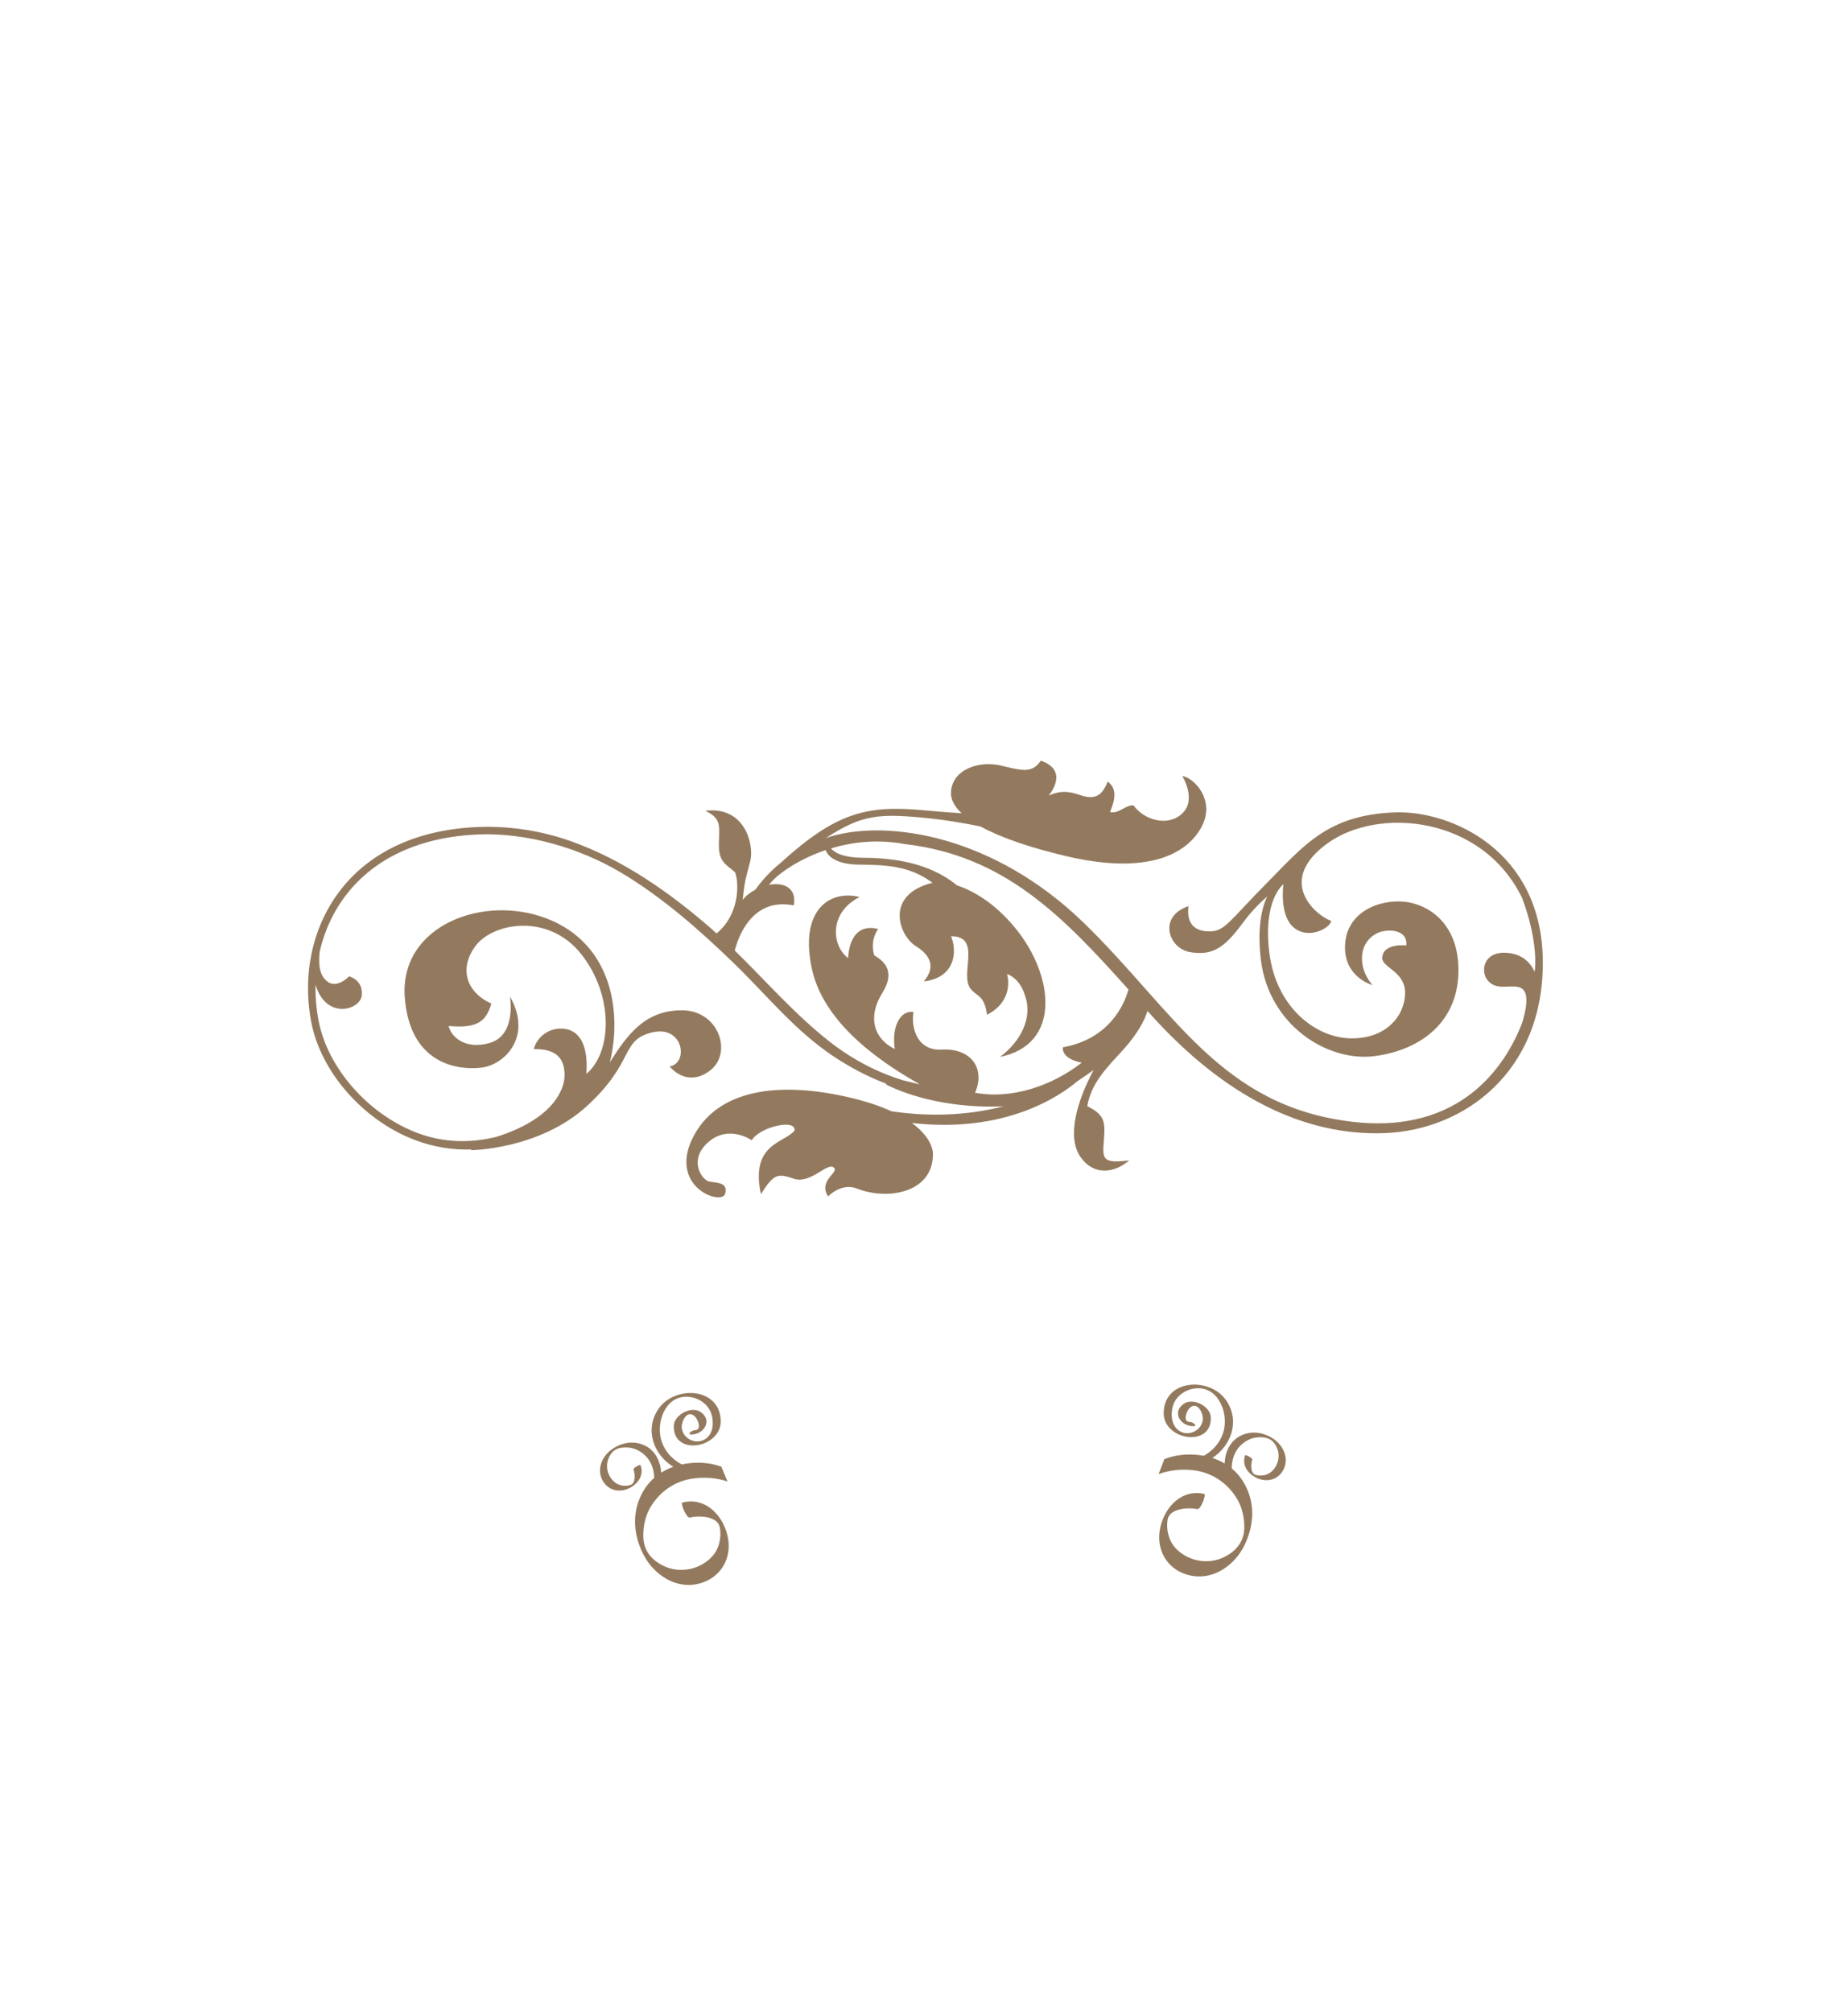 <?xml version="1.0" encoding="UTF-8"?>
<svg xmlns="http://www.w3.org/2000/svg" xmlns:xlink="http://www.w3.org/1999/xlink" version="1.1" id="_x31__réteg" x="0px" y="0px" width="637.8px" height="694.49px" viewBox="0 0 637.8 694.49" xml:space="preserve">
<g>
	<path fill="#937A5E" d="M423.09,483.207c-5.699-8.104-21.342-7.17-21.467,4.434c-0.111,9.557,16.832,12.121,16.248,1.431   c-0.213-3.784-6.189-6.769-9.336-4.548c-4.209,2.956-1.053,7.723,3.262,7.717c1.846-0.007-0.135-1.435-1.057-1.436   c-2.746,0.004-1.143-3.835-0.291-4.706c2.635-2.753,4.85,1.515,4.691,3.74c-0.258,3.774-4.676,6.024-7.904,4.155   c-2.941-1.712-3.268-5.623-2.484-8.538c0.898-3.339,3.971-5.651,7.271-6.183c7.848-1.252,11.662,7.275,10.506,13.693   c-0.752,4.152-3.506,7.529-7.072,9.49c-2.641-0.481-5.387-0.561-8.074-0.236c-1.922,0.226-3.773,0.702-5.533,1.402l-1.975,5.158   c3.926-1.443,8.238-1.836,12.361-1.287c6.256,0.844,11.613,4.541,14.785,9.96c1.66,2.845,2.391,6.181,2.432,9.447   c0.059,4.899-2.582,8.291-6.777,10.43c-5.545,2.835-12.498,1.595-16.775-2.804c-2.508-2.57-3.494-6.527-2.932-10.002   c0.656-4.018,7.412-4.307,10.168-3.65c1.311,0.303,3.193-5.082,2.529-5.232c-7.574-1.797-13.404,4.164-15.125,11.152   c-2,8.102,2.461,15.568,10.797,17.09c7.76,1.422,14.924-3.857,18.18-10.576c3.547-7.345,3.781-15.48-0.795-22.457   c-1.018-1.563-2.244-2.881-3.594-4.01c-0.01-1.115,0.113-2.229,0.387-3.299c0.766-3.054,2.889-5.493,5.744-6.754   c1.498-0.67,3.182-0.838,4.799-0.68c2.428,0.24,3.959,1.73,4.781,3.932c1.098,2.895,0.098,6.258-2.311,8.133   c-1.414,1.092-3.43,1.359-5.109,0.893c-1.947-0.546-1.719-3.907-1.244-5.228c0.225-0.632-2.334-1.862-2.439-1.54   c-1.309,3.646,1.311,6.854,4.668,8.099c3.896,1.437,7.83-0.356,9.049-4.396c1.129-3.758-1.08-7.592-4.219-9.568   c-3.439-2.161-7.443-2.731-11.143-0.855c-3.607,1.816-5.303,5.662-5.428,9.533c-1.338-0.793-2.758-1.428-4.25-1.903   C424.928,499.007,428.129,490.35,423.09,483.207"></path>
	<path fill="#937A5E" d="M227.162,486.406c5.475-8.257,21.133-7.76,21.585,3.837c0.377,9.552-16.493,12.585-16.203,1.88   c0.11-3.787,6.001-6.931,9.202-4.807c4.295,2.842,1.272,7.691-3.04,7.807c-1.85,0.045,0.092-1.438,1.015-1.465   c2.749-0.07,1.03-3.865,0.163-4.713c-2.716-2.678-4.809,1.65-4.587,3.869c0.36,3.769,4.839,5.893,8.011,3.935   c2.897-1.79,3.113-5.712,2.245-8.602c-0.985-3.312-4.121-5.542-7.438-5.979c-7.88-1.035-11.453,7.596-10.12,13.979   c0.859,4.13,3.711,7.43,7.331,9.298c2.632-0.565,5.373-0.718,8.065-0.468c1.932,0.172,3.792,0.599,5.567,1.249l2.12,5.101   c-3.961-1.334-8.284-1.605-12.389-0.941c-6.236,1.012-11.482,4.859-14.503,10.364c-1.581,2.89-2.215,6.249-2.164,9.511   c0.073,4.904,2.807,8.217,7.063,10.238c5.62,2.679,12.532,1.246,16.687-3.27c2.431-2.638,3.313-6.621,2.653-10.079   c-0.767-3.997-7.533-4.099-10.271-3.366c-1.298,0.341-3.332-4.988-2.674-5.158c7.53-2.008,13.518,3.787,15.434,10.727   c2.229,8.043-2.026,15.631-10.322,17.385c-7.715,1.636-15.024-3.443-18.463-10.07c-3.753-7.242-4.207-15.369,0.168-22.469   c0.975-1.591,2.165-2.943,3.486-4.109c-0.028-1.111-0.183-2.221-0.479-3.286c-0.849-3.028-3.044-5.409-5.929-6.592   c-1.516-0.628-3.211-0.749-4.828-0.546c-2.409,0.308-3.896,1.84-4.662,4.064c-1.013,2.923,0.075,6.259,2.539,8.064   c1.445,1.053,3.459,1.266,5.132,0.752c1.927-0.602,1.604-3.953,1.095-5.263c-0.243-0.622,2.281-1.929,2.399-1.604   c1.411,3.606-1.125,6.888-4.445,8.222c-3.848,1.544-7.834-0.138-9.169-4.142c-1.233-3.726,0.87-7.618,3.958-9.681   c3.373-2.257,7.36-2.936,11.118-1.167c3.645,1.717,5.452,5.511,5.684,9.38c1.312-0.83,2.719-1.504,4.19-2.023   C225.769,502.252,222.325,493.686,227.162,486.406"></path>
	<path fill="#937A5E" d="M481.49,280.394c-23.264,0.848-31.424,11.395-44.344,24.464c-12.928,13.072-14.385,16.533-19.535,16.604   c-5.162,0.072-8.201-2.467-7.426-8.705c-10.695,3.583-6.889,14.699,0.646,15.891c7.539,1.181,11.586-1.236,18.119-10.137   c2.855-3.877,5.883-6.906,8.381-9.079c-1.939,4.183-3.447,10.976-2.189,21.669c2.686,22.736,23.057,35.561,39.355,33.403   c16.299-2.163,28.191-12.001,28.824-28.114c0.639-16.127-8.699-23.301-16.891-24.906c-8.18-1.606-21.027,2.012-22.146,13.84   c-1.125,11.833,9.443,14.701,9.443,14.701s-4.357-4.459-3.582-10.702c0.391-3.177,2.281-5.85,5.182-7.253   c3.24-1.563,10.586-1.556,10.025,4.247c0,0-8.182-0.96-8.314,4.421c0.256,3.432,8.008,4.611,7.896,12.131   c-0.104,7.527-6.227,15.561-18.477,15.52c-12.242-0.048-25.924-10.599-28.33-29.265c-2.41-18.655,4.824-23.917,4.824-23.917   s-1.572,10.771,3.643,14.996c5.217,4.225,12.465,0.038,12.863-2.327c-6.049-2.284-18.893-14.14-1.238-26.843   c17.654-12.702,53.373-9.332,67.082,18.836c5.799,15.387,4.426,24.859,4.426,24.859l-0.076,0.641   c-1.27-2.712-3.66-5.553-8.168-6.32c-9.256-1.598-10.871,5.945-8.033,9.346c2.844,3.396,6.898,1.628,10.34,2.223   c3.275,0.561,4.064,4.266,1.494,12.579c-7.439,19.003-24.732,37.997-58.635,33.972c-45.408-5.386-61.334-38.244-92.484-68.54   c-31.137-30.292-67.528-35.804-87.425-29.935c-0.583,0.167-1.127,0.377-1.691,0.565c12.271-8.102,18.438-8.452,33.615-7.03   c7.501,0.708,14.611,1.968,19.738,3.025c6.77,3.725,16.771,7.223,29.648,10.256c25.861,6.084,40.4,0.512,46.275-9.446   c5.873-9.966-2.828-18.011-6.266-18.175c0,0,5.051,8.09-0.043,12.883c-5.088,4.801-13.289,2.124-16.793-2.773   c-2.582-0.393-5.113,3.078-8.135,2.267c3.123-7.136,0.734-9.251-0.791-10.519c-1.867,4.75-4.205,6.506-9.6,4.646   c-5.4-1.855-7.752-0.968-10.744,0.149c0,0,7.4-8.488-2.74-11.995c-2.953,4.337-6.189,3.526-13.729,1.694   c-7.551-1.823-16.959,1.311-17.279,9.27c-0.098,2.409,1.172,4.814,3.674,7.178c-2.984-0.166-7.244-0.482-13.158-1.031   c-19.452-1.813-30.088,0.701-49.199,18.061c-4.265,3.459-7.135,6.959-8.8,9.328c-1.712,0.909-3.266,2.106-4.405,3.551   c0.762-7.316,1.187-7.746,2.614-13.355c1.42-5.607-1.771-19.094-15.501-17.404c5.627,2.72,4.803,5.095,4.672,11.332   c-0.126,6.225,2.245,7.05,5.509,9.797c1.285,2.49,2.266,14.129-6.301,21.207c-0.644-0.578-1.267-1.172-1.927-1.742   c-14.406-12.523-30.357-23.709-48.471-30.141c-10.09-3.593-21.348-5.295-32.071-4.845c-20.356,0.86-36.579,8.208-46.943,21.257   c-9.843,12.391-13.672,29.126-10.504,45.928c3.257,17.337,18.012,34.143,35.864,40.86c6.428,2.428,13.01,3.487,19.562,3.236   c-0.466,0.247-0.479,0.263-0.479,0.263s23.852-0.119,40.397-15.395c16.541-15.268,11.286-22.498,22.207-25.232   c10.917-2.729,12.825,10.569,6.176,11.738c0,0,5.692,7.444,13.771,1.526c8.085-5.917,3.367-20.89-9.521-20.923   c-12.896-0.039-19.006,8.643-24.894,17.959c4.271-17.248,0.726-40.826-21.525-49.541c-22.248-8.719-51.128,2.47-49.257,27.107   c1.844,24.253,19.895,24.863,25.479,24.355c8.369-0.336,18.978-10.366,10.823-24.65c0,0,2.336,13.289-6.86,15.999   c-9.2,2.714-13.789-2.813-14.263-5.819c10.111,0.932,12.864-1.678,14.719-7.721c-8.004-3.544-11.548-11.441-5.647-19.682   c5.899-8.256,25.189-11.745,36.561,2.49c11.365,14.234,10.786,34.012,1.863,41.439c0.725-9.894-2.355-15.002-7.734-15.568   c-5.381-0.57-9.409,3.131-10.431,7.02c7.948-0.111,10.573,3.289,10.65,8.871c0.076,5.469-4.556,15.51-23.595,21.428   c-9.079,2.248-18.341,1.981-27.1-1.314c-17.052-6.418-31.131-22.43-34.234-38.92c-0.78-4.132-1.106-8.258-1.02-12.316   c3.495,12.188,15.414,8.875,15.956,3.732c0.57-5.369-4.389-6.598-4.389-6.598s-4.654,5.008-8.147,1.187   c-2.227-2.071-2.429-6.042-1.983-9.814c1.725-7.378,4.95-14.222,9.571-20.045c9.883-12.44,25.455-19.454,45.031-20.284   c16.801-0.713,35.087,4.638,49.393,13.16c14.277,8.514,27.091,19.803,38.992,31.334c11.44,11.083,21.042,23.26,34.495,32.186   c5.686,3.768,11.854,7.043,18.315,9.426c-0.383,0.019-0.596,0.031-0.596,0.031s15.391,8.779,40.811,7.684   c-10.178,2.619-23.158,3.997-38.638,1.734c-4.062-1.874-9.229-3.621-15.791-5.076c-25.574-5.655-46.143-1.651-53.631,15.924   c-6.372,15.847,10.897,21.623,11.986,17.595c1.089-4.024-2.914-3.684-5.501-4.216c-2.58-0.537-7.265-7.351-0.474-13.462   c6.79-6.111,14.299-1.339,15.166-0.783c2.661-4.612,15.512-7.591,14.715-3.282c-3.664,4.344-15.27,4.437-11.588,21.866   c4.492-6.945,5.635-7.245,11.385-5.317c5.762,1.925,11.386-5.603,13.696-3.91c2.317,1.681-5.52,4.438-1.868,10.043   c0,0,4.503-4.891,9.989-2.716c10.3,4.082,26.098,1.646,26.194-11.818c0.02-2.286-1.418-6.535-7.275-10.821   c32.244,3.654,51.062-9.287,57.089-14.397c1.867-1.206,3.727-2.505,5.639-3.917c-5.656,10.604-9.559,23.337-4.307,30.355   c5.258,7.025,12.738,4.341,16.551,0.852c-9.43,1.199-9.236-0.516-8.686-7.184c0.553-6.676-0.117-8.602-5.746-11.53   c1.385-8.175,6.906-13.415,12.615-19.729c4.455-4.914,7.191-9.789,8.162-13.131l0.686,0.77   c25.979,29.07,53.658,42.431,81.152,41.406c27.482-1.027,54.918-21.174,54.602-59.412   C532.166,293.442,500.604,279.699,481.49,280.394 M366.82,361.481c0,0-0.809,3.88,6.516,5.284   c-9.99,7.871-24.1,12.791-36.809,10.389c3.744-8.643-1.723-15.441-11.375-14.883c-9.667,0.568-10.661-9.307-9.855-12.961   c-4.521-0.8-7.666,5.048-6.478,12.764c-7.356-3.553-9.401-11.256-4.353-19.275c5.043-8.023,0.055-11.389-2.758-13.07   c-1.585-5.562,1.38-9.039,1.38-9.039s-9.507-3.521-10.394,10.021c-6.084-4.853-6.238-16.026,4.004-21.105   c-10.566-2.65-20.99,4.805-16.408,25.146c4.58,20.347,27.541,33.998,37.071,39.449l-0.243-0.006   c-2.547-0.604-5.137-1.242-5.326-1.302c-9.385-2.854-18.004-7.479-25.711-13.556c-11.818-9.318-21.738-20.752-32.489-31.266   c1.016-4.064,5.711-18.518,20.374-15.569c1.079-6.245-3.65-8.073-8.721-7.089l0.456-0.324c1.467-2.265,8.633-8.096,19.23-11.68   c0.715,1.82,3.179,4.977,11.812,5.019c10.041,0.054,17.63,0.702,25.085,6.265c-16.63,4.098-11.635,18.183-5.773,21.832   c6.07,3.777,6.343,8.07,2.752,12.207c10.718-1.225,11.671-10.045,9.443-15.601c10.961,0.062,2.551,13.496,6.918,18.38   c2.33,2.611,4.539,2.085,5.492,8.732c9.814-5.08,6.898-14.061,6.898-14.061s4.314,1.227,6.117,7.219   c2.898,7.693-1.285,15.918-8.514,21.387c21.428-4.379,18.514-28.398,5.18-44.549c-7.459-9.029-14.91-12.946-20.031-14.649   c-9.557-7.815-21.81-9.477-32.511-9.538c-7.395-0.033-10.087-2.107-11.007-3.23c7.282-2.19,16.01-3.257,25.549-1.48   c34.284,3.992,54.364,24.732,77.122,50.189C388.102,346.414,383.137,358.527,366.82,361.481"></path>
</g>
</svg>
